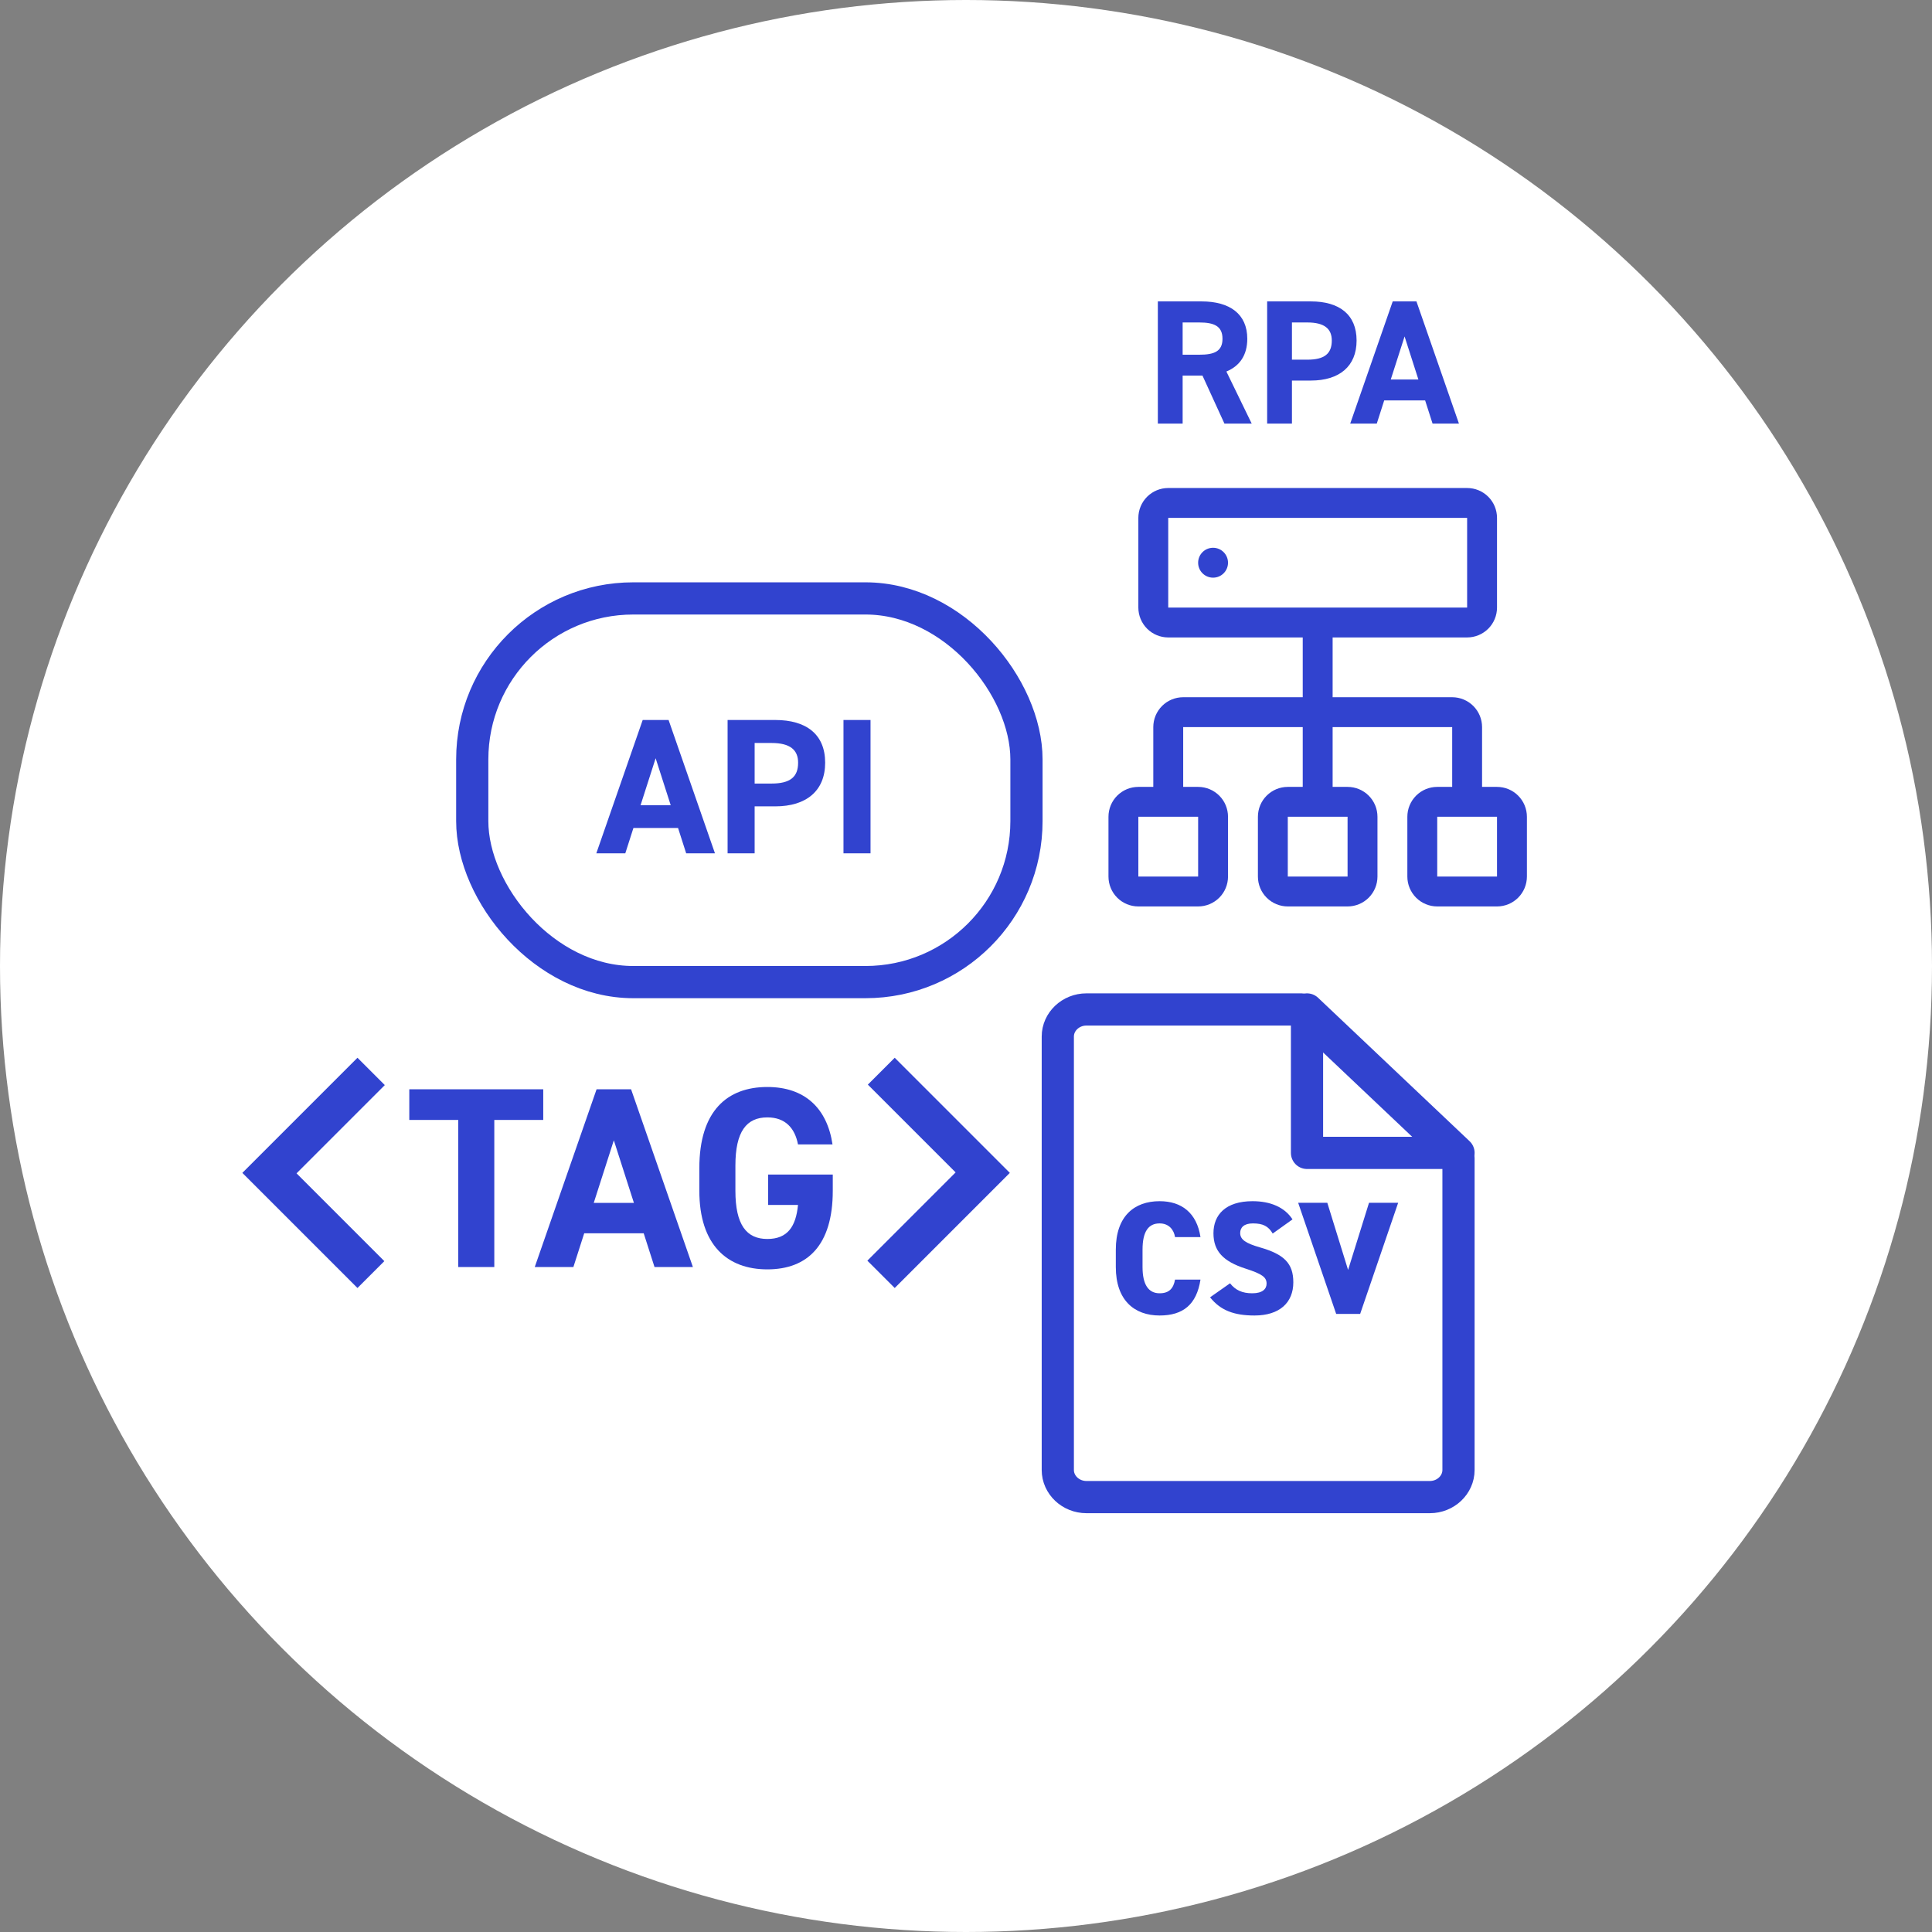 <svg width="120" height="120" viewBox="0 0 120 120" fill="none" xmlns="http://www.w3.org/2000/svg">
<rect x="0" y="0" width="120" height="120" fill="#808080" stroke="none"/>
<circle cx="60" cy="60" r="60" fill="white"/>
<path d="M38.839 53H37.039L39.919 44.72H41.527L44.407 53H42.619L42.115 51.428H39.343L38.839 53ZM40.723 47.096L39.787 50.012H41.659L40.723 47.096ZM48.156 50.084H46.872V53H45.192V44.72H48.156C50.064 44.72 51.252 45.596 51.252 47.372C51.252 49.124 50.076 50.084 48.156 50.084ZM46.872 48.668H47.916C49.08 48.668 49.572 48.26 49.572 47.372C49.572 46.58 49.08 46.148 47.916 46.148H46.872V48.668ZM54.07 44.72V53H52.39V44.72H54.07Z" fill="#3143CF"/>
<path d="M77.746 26.311H76.052L74.688 23.329H73.456V26.311H71.916V18.721H74.633C76.382 18.721 77.471 19.502 77.471 21.041C77.471 22.064 76.998 22.735 76.173 23.076L77.746 26.311ZM73.456 22.032H74.49C75.403 22.032 75.931 21.834 75.931 21.041C75.931 20.25 75.403 20.029 74.49 20.029H73.456V22.032ZM81.422 23.637H80.245V26.311H78.705V18.721H81.422C83.171 18.721 84.26 19.523 84.26 21.151C84.26 22.758 83.182 23.637 81.422 23.637ZM80.245 22.34H81.202C82.269 22.34 82.72 21.965 82.72 21.151C82.72 20.425 82.269 20.029 81.202 20.029H80.245V22.34ZM85.514 26.311H83.864L86.504 18.721H87.978L90.618 26.311H88.979L88.517 24.869H85.976L85.514 26.311ZM87.241 20.898L86.383 23.572H88.099L87.241 20.898Z" fill="#3143CF"/>
<path d="M25.422 67.659H33.742V69.563H30.702V78.699H28.462V69.563H25.422V67.659ZM35.614 78.699H33.214L37.054 67.659H39.198L43.038 78.699H40.654L39.982 76.603H36.286L35.614 78.699ZM38.126 70.827L36.878 74.715H39.374L38.126 70.827ZM47.709 72.955H51.725V73.963C51.725 77.339 50.157 78.843 47.661 78.843C45.181 78.843 43.437 77.339 43.437 73.963V72.555C43.437 68.987 45.181 67.515 47.661 67.515C49.981 67.515 51.373 68.827 51.709 71.083H49.565C49.373 70.075 48.781 69.403 47.661 69.403C46.365 69.403 45.677 70.283 45.677 72.395V73.963C45.677 76.075 46.365 76.955 47.661 76.955C48.925 76.955 49.437 76.171 49.565 74.843H47.709V72.955Z" fill="#3143CF"/>
<path d="M74.564 76.838H72.984C72.915 76.398 72.615 75.988 72.025 75.988C71.335 75.988 70.965 76.488 70.965 77.618V78.698C70.965 79.778 71.325 80.328 72.025 80.328C72.615 80.328 72.885 80.028 72.984 79.478H74.564C74.325 81.028 73.484 81.708 72.025 81.708C70.454 81.708 69.305 80.758 69.305 78.698V77.618C69.305 75.538 70.454 74.608 72.025 74.608C73.394 74.608 74.335 75.338 74.564 76.838ZM80.28 75.738L79.05 76.618C78.78 76.158 78.44 75.988 77.82 75.988C77.27 75.988 77.03 76.238 77.03 76.588C77.03 76.998 77.39 77.228 78.26 77.478C79.76 77.908 80.33 78.468 80.33 79.648C80.33 80.898 79.49 81.708 77.92 81.708C76.66 81.708 75.81 81.398 75.16 80.578L76.4 79.708C76.74 80.138 77.16 80.328 77.78 80.328C78.42 80.328 78.67 80.058 78.67 79.728C78.67 79.328 78.39 79.128 77.37 78.798C75.97 78.348 75.37 77.708 75.37 76.598C75.37 75.458 76.12 74.608 77.8 74.608C78.9 74.608 79.79 74.978 80.28 75.738ZM80.632 74.708H82.442L83.732 78.878L85.032 74.708H86.842L84.482 81.608H82.992L80.632 74.708Z" fill="#3143CF"/>
<path d="M75.346 35.88C75.859 35.88 76.274 35.464 76.274 34.952C76.274 34.439 75.859 34.023 75.346 34.023C74.834 34.023 74.418 34.439 74.418 34.952C74.418 35.464 74.834 35.88 75.346 35.88Z" fill="#3143CF"/>
<path d="M92.054 48.875V45.162C92.054 44.67 91.859 44.198 91.51 43.849C91.162 43.501 90.69 43.306 90.198 43.306H82.772V39.593H91.126C91.618 39.593 92.091 39.397 92.439 39.049C92.787 38.701 92.982 38.229 92.982 37.736V32.167C92.982 31.675 92.787 31.202 92.439 30.854C92.091 30.506 91.618 30.311 91.126 30.311H72.561C72.069 30.311 71.597 30.506 71.249 30.854C70.901 31.202 70.705 31.675 70.705 32.167V37.736C70.705 38.229 70.901 38.701 71.249 39.049C71.597 39.397 72.069 39.593 72.561 39.593H80.915V43.306H73.49C72.997 43.306 72.525 43.501 72.177 43.849C71.829 44.198 71.633 44.67 71.633 45.162V48.875H70.705C70.213 48.875 69.74 49.071 69.392 49.419C69.044 49.767 68.849 50.239 68.849 50.731V54.444C68.849 54.937 69.044 55.409 69.392 55.757C69.74 56.105 70.213 56.301 70.705 56.301H74.418C74.91 56.301 75.382 56.105 75.731 55.757C76.079 55.409 76.274 54.937 76.274 54.444V50.731C76.274 50.239 76.079 49.767 75.731 49.419C75.382 49.071 74.91 48.875 74.418 48.875H73.49V45.162H80.915V48.875H79.987C79.495 48.875 79.023 49.071 78.675 49.419C78.326 49.767 78.131 50.239 78.131 50.731V54.444C78.131 54.937 78.326 55.409 78.675 55.757C79.023 56.105 79.495 56.301 79.987 56.301H83.7C84.193 56.301 84.665 56.105 85.013 55.757C85.361 55.409 85.557 54.937 85.557 54.444V50.731C85.557 50.239 85.361 49.767 85.013 49.419C84.665 49.071 84.193 48.875 83.7 48.875H82.772V45.162H90.198V48.875H89.269C88.777 48.875 88.305 49.071 87.957 49.419C87.609 49.767 87.413 50.239 87.413 50.731V54.444C87.413 54.937 87.609 55.409 87.957 55.757C88.305 56.105 88.777 56.301 89.269 56.301H92.982C93.475 56.301 93.947 56.105 94.295 55.757C94.643 55.409 94.839 54.937 94.839 54.444V50.731C94.839 50.239 94.643 49.767 94.295 49.419C93.947 49.071 93.475 48.875 92.982 48.875H92.054ZM74.418 54.444H70.705V50.731H74.418V54.444ZM83.7 50.731V54.444H79.987V50.731H83.7ZM72.561 37.736V32.167H91.126V37.736H72.561ZM92.982 54.444H89.269V50.731H92.982V54.444Z" fill="#3143CF"/>
<path d="M80.813 62.699L90.59 71.954V91.304C90.59 92.229 89.79 92.987 88.813 92.987H67.48C66.502 92.987 65.702 92.229 65.702 91.304V64.382C65.702 63.456 66.502 62.699 67.48 62.699H80.813Z" stroke="#3143CF" stroke-width="2" stroke-linecap="round" stroke-linejoin="round"/>
<path d="M81.181 62.699V71.608H90.591L81.181 62.699Z" stroke="#3143CF" stroke-width="2" stroke-linecap="round" stroke-linejoin="round"/>
<path d="M22.203 80L15.053 72.85L22.203 65.699L23.901 67.397L18.419 72.879L23.872 78.332L22.203 80ZM55.572 80L53.873 78.302L59.355 72.82L53.903 67.368L55.572 65.699L62.722 72.85L55.572 80Z" fill="#3143CF"/>
<rect x="29.332" y="37.169" width="34.424" height="23.831" rx="10" stroke="#3143CF" stroke-width="2"/>
</svg>
